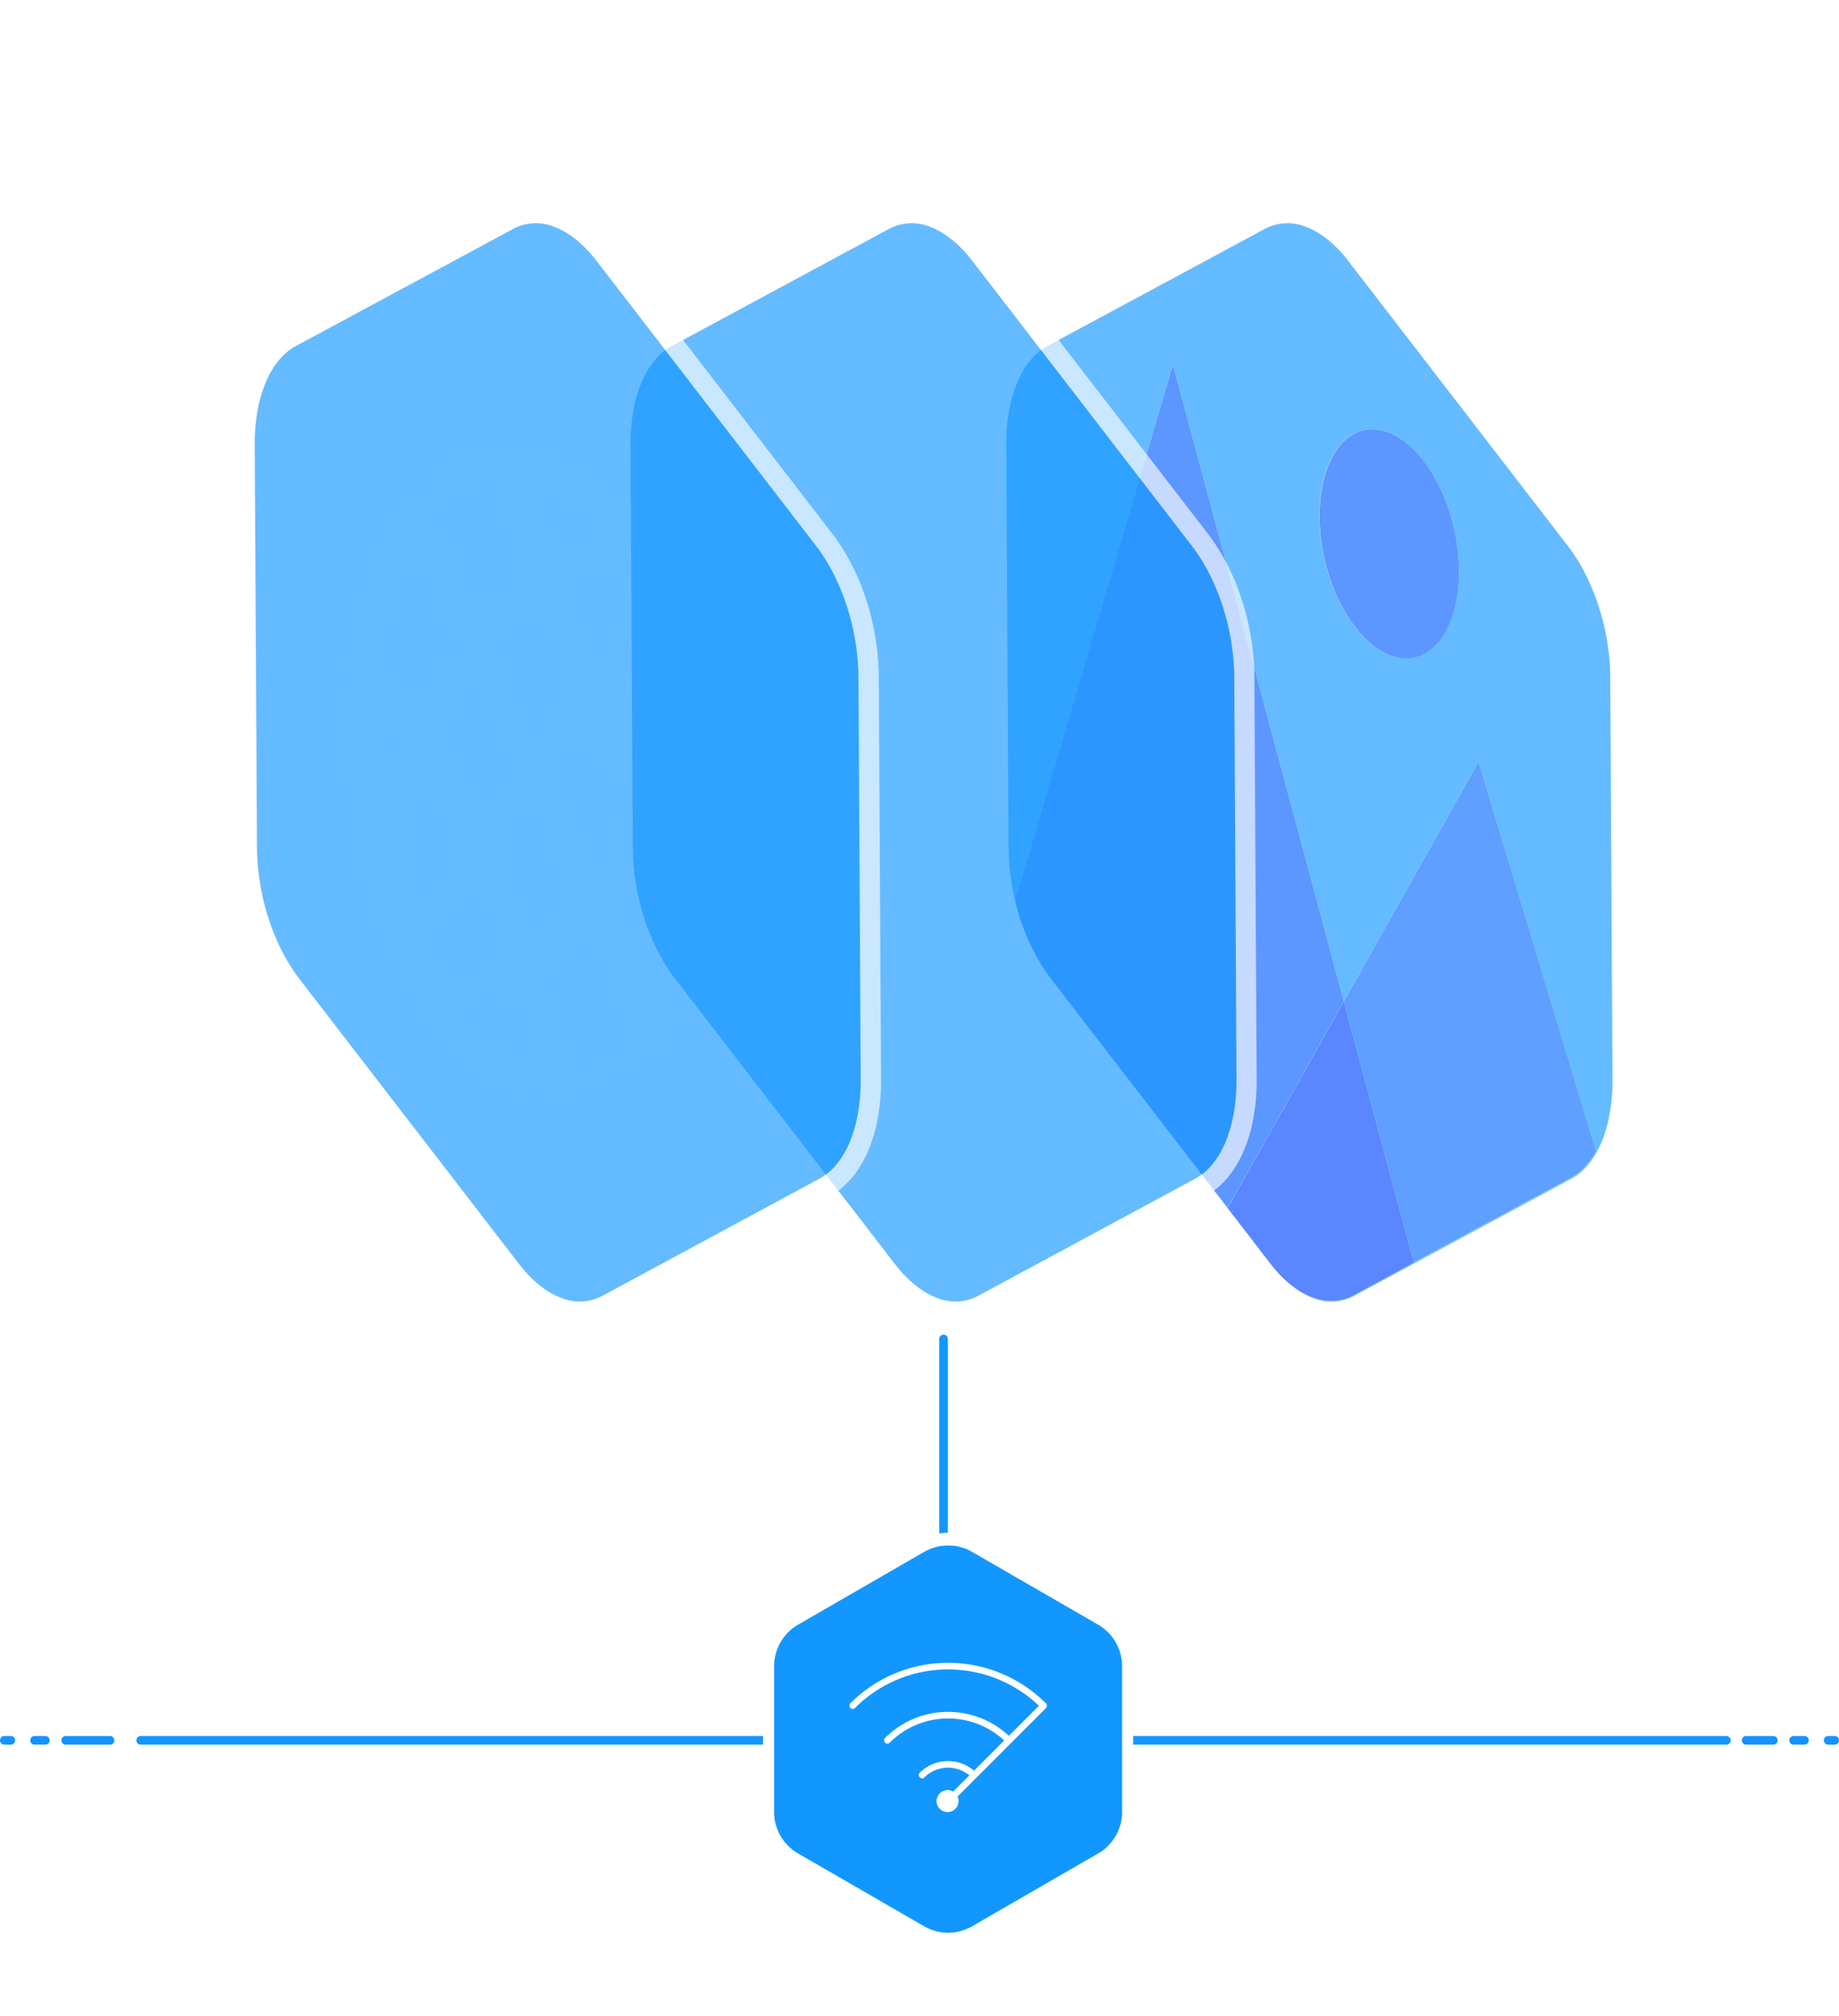 <svg xmlns="http://www.w3.org/2000/svg" xmlns:xlink="http://www.w3.org/1999/xlink" viewBox="0 0 425.98 466.66"><defs><style>.cls-1{isolation:isolate;}.cls-16,.cls-2,.cls-6{fill:none;stroke-linecap:round;stroke-miterlimit:10;}.cls-2{stroke:#1297ff;}.cls-16,.cls-2{stroke-width:2px;}.cls-14,.cls-15,.cls-3{mix-blend-mode:screen;}.cls-3,.cls-8{opacity:0.75;}.cls-4{fill:#fff;}.cls-5{fill:#1297ff;}.cls-6{stroke:#fff;stroke-width:1.53px;}.cls-7{opacity:0.65;}.cls-8{mix-blend-mode:multiply;}.cls-9{fill:#0145ff;}.cls-10{fill:#076bff;}.cls-11{fill:#35a3ff;}.cls-12{fill:#045eff;}.cls-13{fill:#1577ff;}.cls-15{fill:url(#linear-gradient);}.cls-16{stroke:#1293ff;}</style><linearGradient id="linear-gradient" x1="70.51" y1="68.36" x2="154.86" y2="243.58" gradientUnits="userSpaceOnUse"><stop offset="0" stop-color="#1297ff"></stop><stop offset="1" stop-color="#1297ff" stop-opacity="0"></stop></linearGradient></defs><g class="cls-1"><g id="Layer_2" data-name="Layer 2"><g id="Layer_1-2" data-name="Layer 1"><line class="cls-2" x1="218.56" y1="309.97" x2="218.56" y2="375.38"></line><line class="cls-2" x1="32.58" y1="402.89" x2="399.89" y2="402.89"></line><image class="cls-3" width="117" height="128" transform="translate(161.17 338.66)"></image><path class="cls-4" d="M262.48,420.92V384.28a11.14,11.14,0,0,0-5.57-9.64l-31.73-18.32a11.12,11.12,0,0,0-11.13,0l-31.73,18.32a11.13,11.13,0,0,0-5.56,9.64v36.64a11.14,11.14,0,0,0,5.56,9.64l31.73,18.32a11.17,11.17,0,0,0,11.13,0l31.73-18.32A11.15,11.15,0,0,0,262.48,420.92Z"></path><path class="cls-5" d="M259.92,419.45v-33.7a11.14,11.14,0,0,0-5.56-9.64l-29.18-16.84a11.12,11.12,0,0,0-11.13,0l-29.18,16.84a11.14,11.14,0,0,0-5.56,9.64v33.7a11.12,11.12,0,0,0,5.56,9.63l29.18,16.85a11.12,11.12,0,0,0,11.13,0l29.18-16.85A11.12,11.12,0,0,0,259.92,419.45Z"></path><path class="cls-6" d="M205.55,402.89a19.88,19.88,0,0,1,28.13,0"></path><path class="cls-6" d="M213.59,410.92a8.53,8.53,0,0,1,12,0"></path><path class="cls-6" d="M241.72,394.85a31.28,31.28,0,0,0-44.21,0"></path><path class="cls-6" d="M219.62,417l22.1-22.1"></path><circle class="cls-4" cx="219.49" cy="416.95" r="2.55"></circle><g class="cls-7"><image class="cls-8" width="245" height="353" transform="translate(180.5)"></image><path class="cls-4" d="M308.5,306a17.3,17.3,0,0,1-6.2-1.19,28,28,0,0,1-11.71-9.34l-50.88-66c-6.68-8.67-10.71-21.07-10.78-33.19l-.53-93.16c-.07-12.88,4.41-23,12-27.1l50.35-27.14A15.27,15.27,0,0,1,298.08,47a17.06,17.06,0,0,1,6.19,1.2c4.19,1.6,8.24,4.84,11.72,9.34l50.87,66c6.68,8.67,10.71,21.08,10.78,33.19l.53,93.16c.07,12.88-4.41,23-12,27.1l-50.36,27.15A15.35,15.35,0,0,1,308.5,306Z"></path><path class="cls-5" d="M302.59,52.55c3.33,1.28,6.67,3.93,9.67,7.83l50.88,66c6,7.79,9.74,19.36,9.81,30.35l.52,93.15c.06,11-3.57,19.74-9.51,22.95L313.61,300a11.24,11.24,0,0,1-9.63.42c-3.33-1.28-6.67-3.94-9.67-7.83l-50.88-66c-6-7.8-9.74-19.36-9.8-30.36l-.53-93.15c-.06-11,3.56-19.74,9.51-22.94L293,53A11.24,11.24,0,0,1,302.59,52.55Z"></path><path class="cls-4" d="M233.63,196.21a60,60,0,0,0,1.45,12.41,48.38,48.38,0,0,0,8.22,17.83l41,53.25,9.84,12.76a29.56,29.56,0,0,0,3.91,4.21A19.59,19.59,0,0,0,304,300.4a11.24,11.24,0,0,0,9.63-.42L364,272.84c6-3.21,9.57-11.95,9.51-22.95L373,156.74c-.07-11-3.8-22.56-9.81-30.35l-50.88-66c-3-3.9-6.34-6.55-9.67-7.83A11.24,11.24,0,0,0,293,53L242.61,80.12c-6,3.2-9.57,11.95-9.51,22.94l.53,93.15"></path><g class="cls-1"><path class="cls-5" d="M242.61,80.12,293,53a11.24,11.24,0,0,1,9.63-.42c3.33,1.28,6.67,3.93,9.67,7.83l50.88,66c6,7.79,9.74,19.36,9.81,30.35l.52,93.15c.06,11-3.56,19.74-9.51,22.95L313.61,300a11.24,11.24,0,0,1-9.63.42,19.59,19.59,0,0,1-5.89-3.73,19.09,19.09,0,0,0,5.76,3.61,11.24,11.24,0,0,0,9.63-.41l14-7.56,36.33-19.59a15.12,15.12,0,0,0,5.85-6.16L342.5,176.33l-31.23,55.5L271.7,84.46l-36.57,124a53.84,53.84,0,0,1-1.5-12.22l-.53-93.15C233,92.07,236.66,83.32,242.61,80.12Zm79.31,71.48c8.92,3.43,16.09-5.33,16-19.54s-7.38-28.53-16.31-31.95-16.08,5.32-16,19.54,7.37,28.53,16.29,31.95"></path><path class="cls-9" d="M302.49,299.68l-.43-.23c-.31-.17-.63-.34-.93-.53l-.5-.32c-.29-.19-.58-.38-.86-.59l-.52-.39q-.42-.33-.84-.69c-.18-.14-.35-.29-.52-.44l-.62-.58-.26-.25a31.94,31.94,0,0,1-2.7-3.09l-9.95-12.9,26.91-47.84,16.24,60.48-14,7.56a11,11,0,0,1-8.38.83c-.41-.12-.83-.26-1.25-.42S302.94,299.9,302.49,299.68Z"></path><path class="cls-10" d="M311.27,231.83l31.23-55.5,27.19,90.22c-.05.08-.09.16-.13.24l-.23.39c-.16.27-.33.53-.5.79l-.24.36c-.21.29-.42.57-.78,1s-.54.63-.82.93l-.25.24c-.21.21-.43.41-.65.61l-.3.25c-.22.18-.44.35-.67.51s-.19.15-.3.22c-.32.21-.65.42-1,.6l-36.33,19.59Z"></path></g><path class="cls-11" d="M241.68,224.16l.38.57c.4.59.81,1.17,1.24,1.72l41.06,53.22-40.93-53.1a48.55,48.55,0,0,1-8.3-18.14l0,.18.09.34c.16.64.33,1.27.51,1.9.07.25.15.49.22.74.16.52.32,1,.49,1.54l.27.78c.19.52.38,1,.58,1.54.08.22.16.44.25.65.29.71.59,1.42.91,2.11l.1.22c.29.61.58,1.22.89,1.81.11.22.23.43.35.65.24.44.48.89.73,1.32l.41.68C241.14,223.32,241.41,223.74,241.68,224.16Z"></path><path class="cls-12" d="M321.63,100.11c8.93,3.42,16.23,17.73,16.31,32s-7.1,23-16,19.54-16.21-17.73-16.29-31.95S312.71,96.68,321.63,100.11Z"></path><path class="cls-12" d="M235.13,208.43l36.57-124,39.57,147.37-26.91,47.84-40.93-53.1A48.55,48.55,0,0,1,235.13,208.43Z"></path><path class="cls-13" d="M284.36,279.67l9.95,12.9a31.94,31.94,0,0,0,2.7,3.09c-.09-.1-.18-.18-.28-.28l-.41-.42-.73-.8-.36-.41c-.35-.42-.7-.84-1.05-1.29Z"></path><path class="cls-13" d="M297.89,296.49l0,0-.42-.39-.17-.16Z"></path></g><g class="cls-7"><image class="cls-8" width="245" height="353" transform="translate(93.5)"></image><path class="cls-4" d="M221.45,306a17.3,17.3,0,0,1-6.2-1.19,28,28,0,0,1-11.71-9.34l-50.88-66c-6.68-8.67-10.71-21.07-10.78-33.19l-.52-93.16c-.08-12.88,4.4-23,12-27.1l50.35-27.14A15.27,15.27,0,0,1,211,47a17.06,17.06,0,0,1,6.19,1.2c4.19,1.6,8.24,4.84,11.72,9.34l50.87,66c6.69,8.67,10.72,21.08,10.78,33.19l.53,93.16c.07,12.88-4.41,23-12,27.1l-50.36,27.15A15.35,15.35,0,0,1,221.45,306Z"></path><path class="cls-5" d="M215.54,52.55c3.33,1.28,6.67,3.93,9.67,7.83l50.88,66c6,7.79,9.74,19.36,9.81,30.35l.52,93.15c.06,11-3.57,19.74-9.5,22.95L226.56,300a11.24,11.24,0,0,1-9.63.42c-3.33-1.28-6.67-3.94-9.67-7.83l-50.88-66c-6-7.8-9.74-19.36-9.8-30.36l-.53-93.15c-.06-11,3.56-19.74,9.51-22.94L205.91,53A11.24,11.24,0,0,1,215.54,52.55Z"></path><g class="cls-14"><path class="cls-5" d="M176,141.42q6.22,3.11,9,12.81l-2.18,1.62q-2.16-7.66-6.92-10l-.1,0q-4.22-2.12-6.77,1.94t-2.56,12.21a36.54,36.54,0,0,0,2.37,13.85q2.35,5.73,6.57,7.84,5.18,2.58,7.45-3.6l2.15,3.91c-.94,2.35-2.24,3.88-3.9,4.57a6.71,6.71,0,0,1-5.69-.57q-5.6-2.81-8.7-10.17a44.29,44.29,0,0,1-3.12-17.26,34.61,34.61,0,0,1,1.55-11.35c1-3,2.49-5,4.36-6S173.61,140.2,176,141.42Z"></path><path class="cls-5" d="M198.69,153.42l10.38,48.84-2.84-1.42-2.71-13-12.26-6.13L188.48,192l-2.88-1.44,10.66-38.33Zm-6.49,24.73,10.4,5.19-5.13-24.69-5.27,19.5"></path><path class="cls-5" d="M224.08,165.43q6.22,3.1,9,12.82l-2.18,1.62q-2.16-7.67-6.92-10.05l-.1,0q-4.21-2.1-6.77,1.95t-2.56,12.21A36.61,36.61,0,0,0,217,197.78q2.35,5.73,6.57,7.84,5.17,2.58,7.45-3.6l2.15,3.9q-1.41,3.54-3.9,4.57a6.68,6.68,0,0,1-5.69-.57q-5.59-2.79-8.7-10.16a44.37,44.37,0,0,1-3.12-17.27,34.61,34.61,0,0,1,1.54-11.34q1.56-4.5,4.37-6T224.08,165.43Z"></path><polygon class="cls-5" points="256.24 182.18 256.31 225.87 253.51 224.47 253.48 204.34 238.96 197.09 239 217.22 236.2 215.82 236.12 172.13 238.92 173.53 238.96 192.91 253.47 200.16 253.44 180.78 256.24 182.18"></polygon></g></g><g class="cls-7"><image class="cls-8" width="245" height="353" transform="translate(6.5)"></image><path class="cls-4" d="M134.4,306a17.3,17.3,0,0,1-6.2-1.19,28,28,0,0,1-11.71-9.34l-50.88-66c-6.68-8.67-10.71-21.07-10.78-33.19l-.52-93.16c-.08-12.88,4.4-23,12-27.1l50.35-27.14A15.27,15.27,0,0,1,124,47a17.06,17.06,0,0,1,6.19,1.2c4.19,1.6,8.24,4.84,11.72,9.34l50.87,66c6.69,8.67,10.72,21.08,10.78,33.19l.53,93.16c.07,12.89-4.41,23-12,27.1l-50.36,27.15A15.35,15.35,0,0,1,134.4,306Z"></path><path class="cls-5" d="M128.49,52.55c3.33,1.28,6.67,3.93,9.68,7.83l50.87,66c6,7.79,9.74,19.36,9.81,30.35l.52,93.15c.06,11-3.56,19.74-9.5,22.95L139.51,300a11.24,11.24,0,0,1-9.63.42c-3.33-1.28-6.67-3.94-9.67-7.83l-50.88-66c-6-7.8-9.74-19.36-9.8-30.36L59,103.06c-.06-11,3.56-19.74,9.51-22.94L118.86,53A11.24,11.24,0,0,1,128.49,52.55Z"></path><path class="cls-15" d="M156.12,137.07c-9.11-19.84-22.24-32-36-33.41-9.89-1-19.24,3.81-26.37,13.55-16.91,23.12-18,69.48-2.48,103.35,9.11,19.84,22.24,32,36,33.41a24.47,24.47,0,0,0,2.55.13c8.93,0,17.31-4.78,23.82-13.68C170.56,217.3,171.67,170.94,156.12,137.07Zm4.64,59.26q-3.85-5-7.48-10.6a97.84,97.84,0,0,0,5.34-20A127.65,127.65,0,0,1,160.76,196.33ZM141,209a105,105,0,0,0,9.38-16.36,156,156,0,0,0,9.54,12.62c-1.39,10.12-4.18,19.36-8.35,26.77ZM98.38,178.61q4.74,8.07,9,17.16L95.14,212.51C93,203.28,94.34,191,98.38,178.61Zm8-30a105.41,105.41,0,0,0-9.32,16.22,156.44,156.44,0,0,0-9.58-12.63c1.39-10.07,4.17-19.25,8.33-26.61Zm3.06,6.67,10.64,23.18L111.59,190a206.36,206.36,0,0,0-10.43-18.93A99.75,99.75,0,0,1,109.43,155.27Zm39.62,23.57q-4.73-8.07-9-17.13l12.15-16.59C154.32,154.31,153,166.51,149.05,178.84Zm.56-40.75-12.47,17q-4.26-9.85-7.77-20.38c4-2.28,7.85-3.36,11.25-3C144.41,132.11,147.42,134.26,149.61,138.09ZM132.87,161l-8.57,11.7-10.7-23.32A64,64,0,0,1,124,138.43Q128,150.1,132.87,161ZM97.76,219.54l12.58-17.19q4.27,9.89,7.82,20.45c-4.06,2.33-8,3.45-11.41,3.1C103,225.52,99.94,223.38,97.76,219.54Zm16.85-23L123.06,185l10.71,23.32a64.76,64.76,0,0,1-10.27,10.79Q119.51,207.4,114.61,196.51Zm12.69-17.33,8.58-11.73a208.45,208.45,0,0,0,10.39,18.92,101.34,101.34,0,0,1-8.33,16Zm15-53.54c-.34-.06-.67-.11-1-.14-4.34-.44-9,.7-13.81,3.19q-2.75-8.93-4.94-18.25C129.41,112.2,136.28,117.54,142.26,125.64Zm-26.32-15.77q2.59,11.4,6,22.25A64.38,64.38,0,0,0,110.67,143l-10.79-23.5C104.59,113.62,110.06,110.37,115.94,109.87ZM86.62,161.11q3.87,5,7.52,10.63A98.07,98.07,0,0,0,88.75,192,126.82,126.82,0,0,1,86.62,161.11ZM105.11,232c.33.06.67.11,1,.14q.91.09,1.86.09a26.09,26.09,0,0,0,12.11-3.36q2.77,9,5,18.38C118.09,245.54,111.15,240.17,105.11,232Zm26.51,15.75q-2.62-11.44-6.06-22.35a64.26,64.26,0,0,0,11.13-10.72l10.79,23.49C142.83,244,137.42,247.19,131.62,247.74Z"></path></g><line class="cls-16" x1="404.47" y1="402.89" x2="410.76" y2="402.89"></line><line class="cls-16" x1="415.47" y1="402.89" x2="417.98" y2="402.89"></line><line class="cls-16" x1="423.47" y1="402.89" x2="424.98" y2="402.89"></line><line class="cls-16" x1="25.48" y1="402.89" x2="15.22" y2="402.89"></line><line class="cls-16" x1="10.51" y1="402.89" x2="8" y2="402.89"></line><line class="cls-16" x1="2.51" y1="402.89" x2="1" y2="402.89"></line></g></g></g></svg>